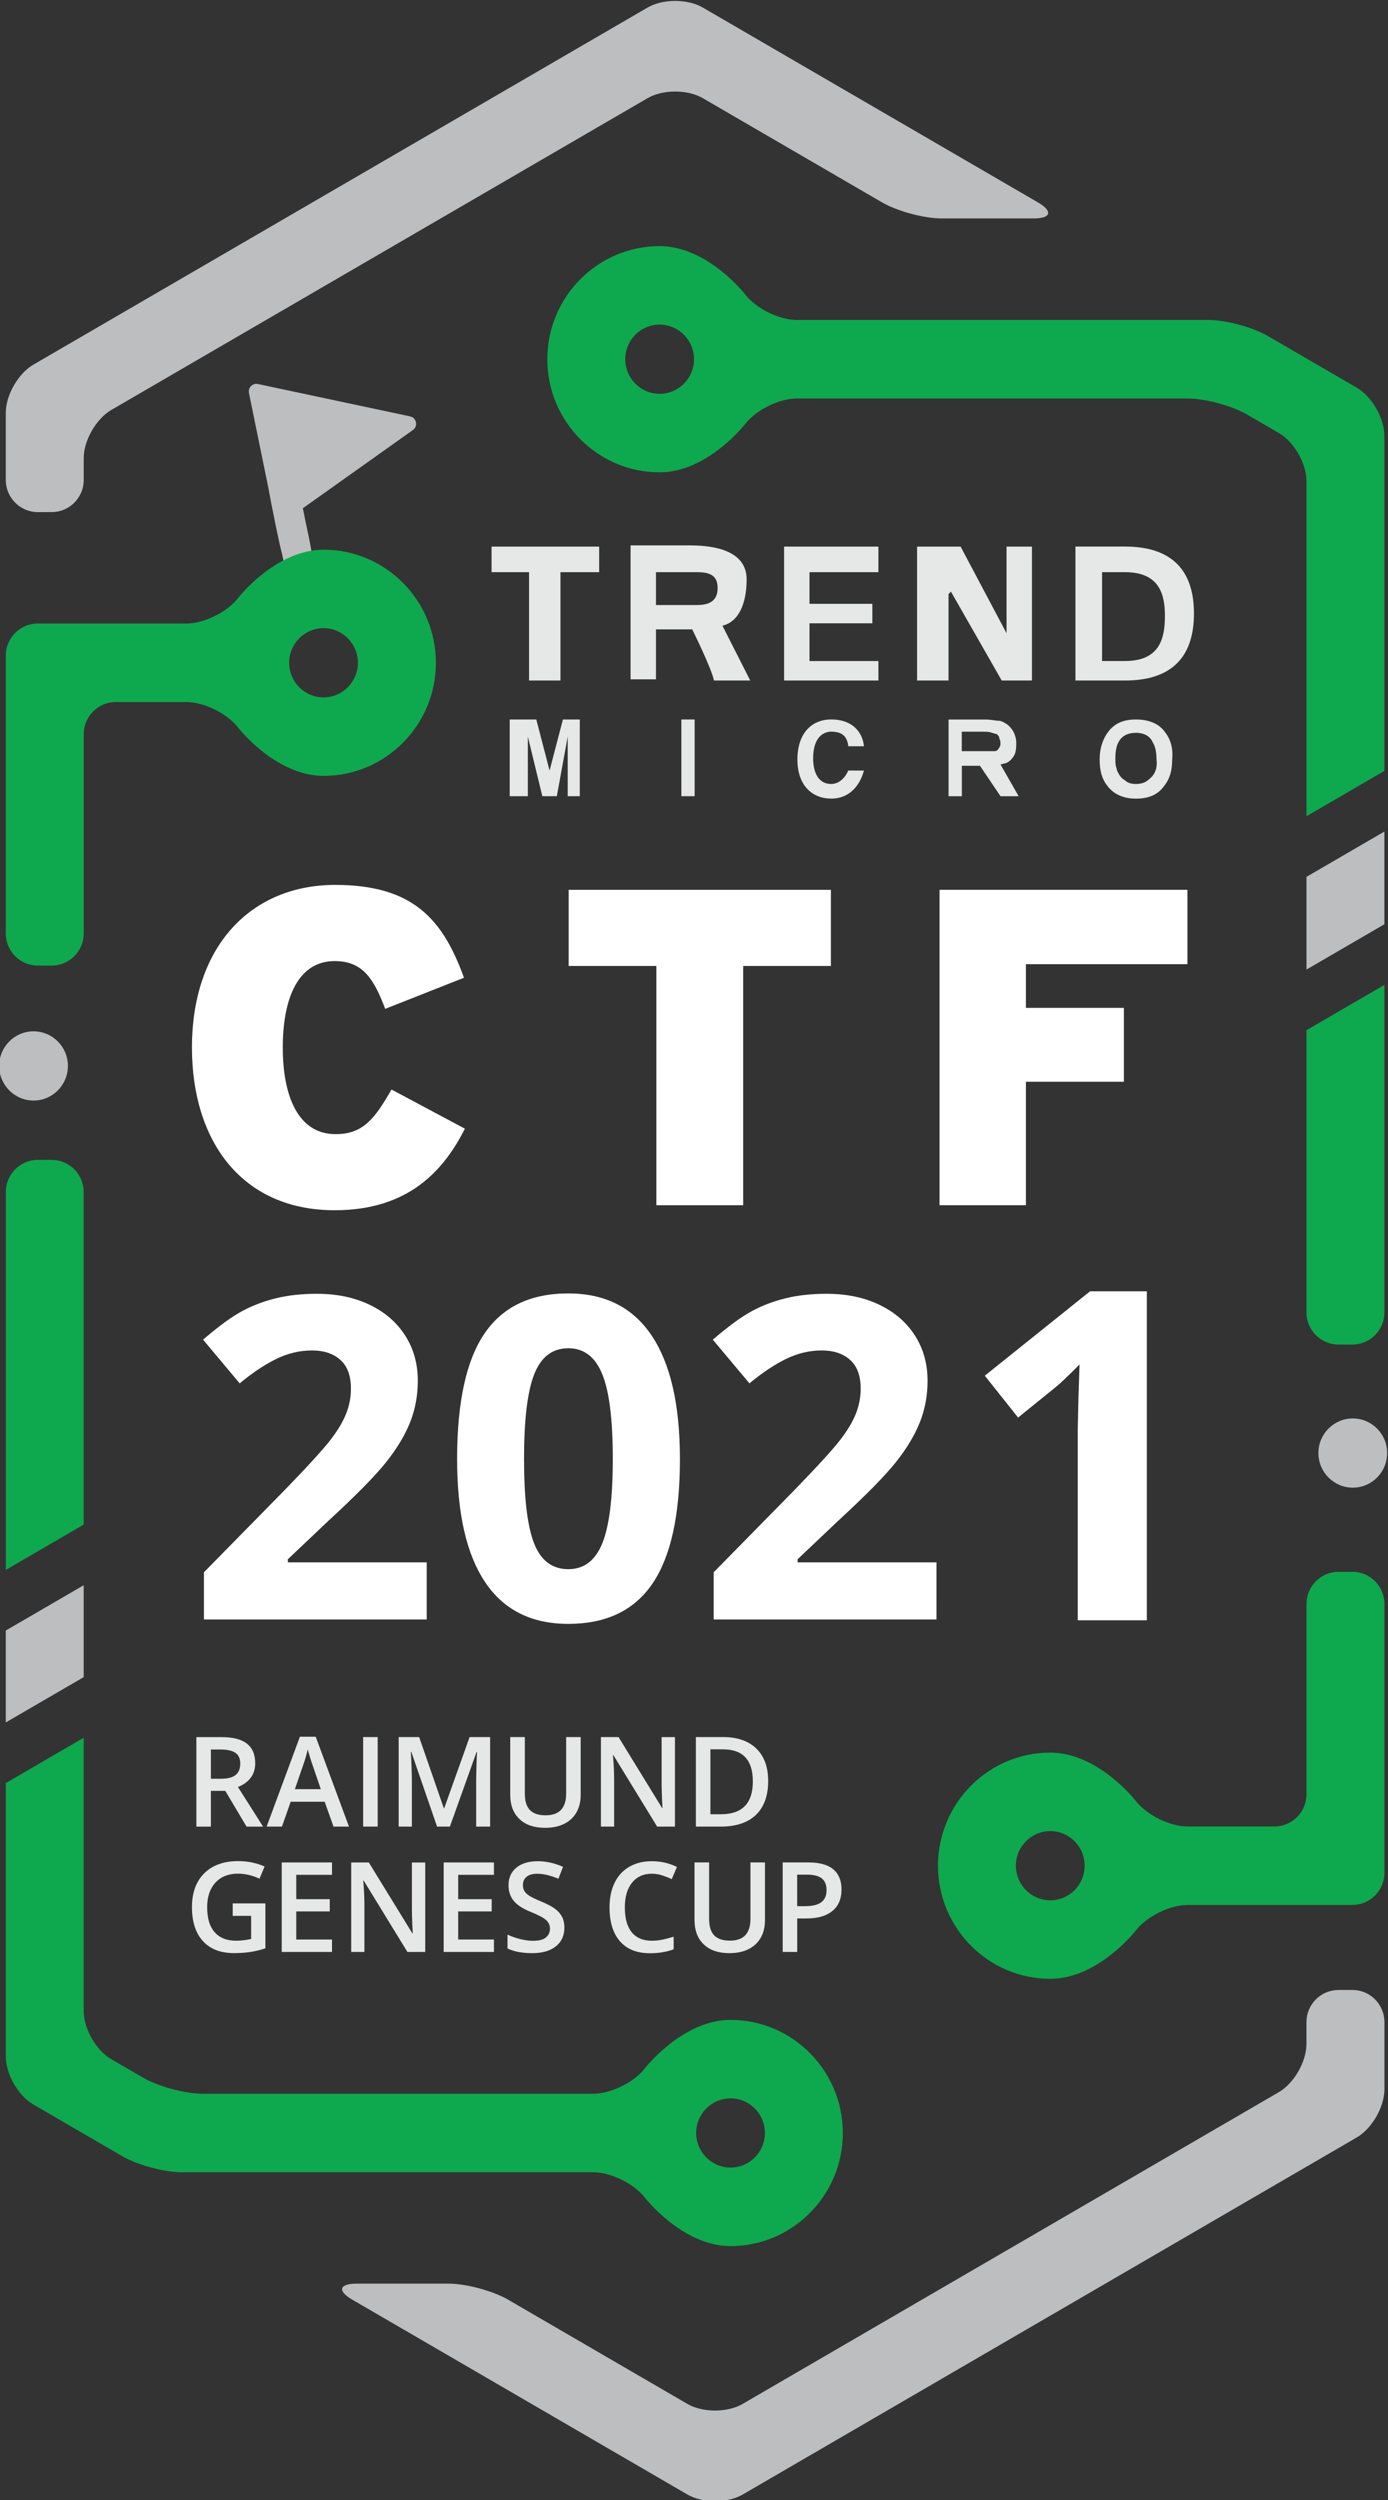<?xml version="1.0" encoding="utf-8"?>
<!-- Generator: Adobe Illustrator 25.4.1, SVG Export Plug-In . SVG Version: 6.00 Build 0)  -->
<svg version="1.1" id="Layer_1" xmlns="http://www.w3.org/2000/svg" xmlns:xlink="http://www.w3.org/1999/xlink" x="0px" y="0px"
	 viewBox="0 0 346 623" style="enable-background:new 0 0 346 623;" xml:space="preserve">
<rect x="0" y="0" width="346" height="623" fill="#333333" stroke="none"/>
<style type="text/css">
	.st0{fill:#CB2026;}
	.st1{fill:#727273;}
	.st2{fill:#9D9FA2;}
	.st3{fill:#4E4E50;}
	.st4{fill:#E6E7E7;}
	.st5{fill:#BDBEC0;}
	.st6{fill:#FFFFFF;}
	.st7{fill:#0EA94E;}
</style>
<g>
	<path class="st5" d="M337.22,353.44c4.73,0,8.57,3.87,8.57,8.62c0,4.76-3.84,8.63-8.57,8.63c-4.72,0-8.57-3.87-8.57-8.63
		C328.65,357.31,332.5,353.44,337.22,353.44z"/>
	<g>
		<path class="st6" d="M115.89,281.24c-5.24,10.33-13.94,20.32-32.46,20.32c-23.2,0-35.58-17.29-35.58-40.53
			c0-25.26,14.72-40.53,35.69-40.53c19.18,0,26.77,8.31,32.12,23.13l-19.63,7.75c-2.79-7.3-5.47-11.9-12.6-11.9
			c-9.03,0-12.94,9.09-12.94,21.56c0,12.01,3.79,21.56,13.16,21.56c6.8,0,9.7-3.71,13.94-11.12L115.89,281.24z"/>
		<path class="st6" d="M207.12,240.7h-21.86v59.62h-21.64V240.7h-21.86v-18.97h65.36V240.7z"/>
		<path class="st6" d="M296,240.25h-40.26v10.89h24.42v18.41h-24.42v30.76h-21.53v-78.59H296V240.25z"/>
	</g>
	<g>
		<g>
			<polygon class="st4" points="122.54,136.2 149.36,136.2 149.36,142.57 139.71,142.57 139.71,169.57 131.88,169.57 131.88,142.57 
				122.54,142.57 			"/>
		</g>
		<g>
			<path class="st4" d="M163.52,156.83h9.04c0,0,4.82,9.71,5.42,12.74h9.04l-6.93-13.65c4.82-1.21,6.03-6.98,6.03-11.53
				c0-6.98-7.53-8.49-14.16-8.49h-14.77v33.37h6.33V156.83z M163.52,142.57h10.25c3.31,0,5.12,0.91,5.12,3.94s-1.81,4.25-5.12,4.25
				h-10.25V142.57z"/>
		</g>
		<g>
			<polygon class="st4" points="195.46,136.2 218.97,136.2 218.97,142.57 201.79,142.57 201.79,150.46 217.46,150.46 217.46,155.31 
				201.79,155.31 201.79,164.72 218.97,164.72 218.97,169.57 195.46,169.57 			"/>
		</g>
		<g>
			<polygon class="st4" points="249.71,169.57 237.05,147.42 236.45,148.03 236.45,169.57 228.61,169.57 228.61,136.2 239.46,136.2 
				251.21,158.35 250.91,158.65 250.91,136.2 257.24,136.2 257.24,169.57 			"/>
		</g>
		<g>
			<path class="st4" d="M268.09,169.57h12.36c10.55,0,17.18-4.85,17.18-16.69c0-11.83-6.63-16.69-17.18-16.69h-12.36V169.57z
				 M274.72,142.57h5.73c8.74,0,9.94,5.76,9.94,10.92c0,5.46-1.21,11.22-9.94,11.22h-5.73V142.57z"/>
		</g>
		<g>
			<polygon class="st4" points="144.53,198.39 141.52,198.39 141.52,183.53 138.81,198.39 135.19,198.39 131.58,183.53 
				131.58,198.39 127.06,198.39 127.06,179.28 133.69,179.28 137,192.02 140.32,179.28 144.53,179.28 			"/>
		</g>
		<g>
			<rect x="169.85" y="179.28" class="st4" width="3.31" height="19.11"/>
		</g>
		<path class="st4" d="M249.41,190.5c0,0,0.9-0.3,1.21-0.3c0.9-0.3,1.51-0.91,2.11-1.82c0.6-0.91,0.6-2.43,0.6-3.34
			c0-0.91-0.3-2.12-0.9-3.03c-0.6-0.91-1.21-1.52-2.41-2.12c-0.6-0.3-0.9-0.3-1.21-0.3c-0.6,0-1.81-0.3-3.01-0.3h-9.34v19.11h3.31
			v-7.58h4.52l5.12,7.58h4.52L249.41,190.5z M249.1,186.26c-0.3,0.61-0.6,0.91-1.21,0.91c-0.3,0-0.6,0-1.21,0c-0.3,0-1.21,0-1.81,0
			h-0.3h-4.82v-4.85h4.82c1.51,0,2.11,0,2.71,0.3c0.3,0,0.9,0.3,1.21,0.3c0.3,0.3,0.6,0.61,0.6,0.91c0,0.3,0.3,0.61,0.3,1.21
			C249.41,185.35,249.41,185.95,249.1,186.26"/>
		<path class="st4" d="M290.09,182.01c-1.51-1.82-3.92-2.73-6.93-2.73s-5.12,0.91-6.63,2.73c-1.51,1.82-2.41,4.25-2.41,7.28
			c0,2.73,0.6,4.85,1.81,6.37c1.51,2.12,3.92,3.34,7.23,3.34c3.01,0,5.42-0.91,6.93-3.03c1.51-1.82,2.11-3.94,2.11-6.67
			C292.5,185.95,291.6,183.83,290.09,182.01 M286.47,194.14c-0.9,0.91-2.11,1.21-3.31,1.21s-2.11-0.3-2.71-0.91
			c-0.6-0.3-1.21-0.91-1.51-1.52c-0.3-0.61-0.6-0.91-0.6-1.52c-0.3-0.61-0.3-1.52-0.3-2.43c0-1.82,0.3-3.34,0.9-4.25
			c0.9-1.52,2.41-2.12,4.22-2.12c2.11,0,3.62,0.91,4.22,2.43c0.6,0.91,0.9,2.43,0.9,3.94C288.58,191.41,287.98,192.93,286.47,194.14
			"/>
		<g>
			<path class="st4" d="M211.44,185.65c-0.3-1.52-0.9-3.34-4.22-3.34c-1.81,0-4.52,1.21-4.52,6.67c0,3.34,1.21,6.37,4.52,6.37
				c2.11,0,3.62-1.82,4.22-3.34h3.92c-0.9,3.34-3.31,6.98-8.14,6.98c-4.82,0-8.44-3.34-8.44-9.71c0-6.67,3.62-10.01,8.44-10.01
				c5.42,0,7.84,3.34,8.14,6.67h-3.92V185.65z"/>
		</g>
	</g>
	<g>
		<path class="st4" d="M52.57,446.24v8.91h-3.62v-22.3h6.26c2.86,0,4.97,0.54,6.35,1.62c1.37,1.08,2.06,2.7,2.06,4.88
			c0,2.78-1.43,4.75-4.3,5.93l6.26,9.87h-4.12l-5.3-8.91H52.57z M52.57,443.22h2.51c1.69,0,2.91-0.32,3.67-0.95
			c0.76-0.63,1.14-1.57,1.14-2.81c0-1.26-0.41-2.17-1.23-2.71c-0.82-0.55-2.05-0.82-3.7-0.82h-2.39V443.22z"/>
		<path class="st4" d="M83.14,455.14l-2.21-6.19h-8.47l-2.17,6.19h-3.82l8.29-22.39h3.94l8.29,22.39H83.14z M79.97,445.81
			l-2.08-6.07c-0.15-0.41-0.36-1.05-0.63-1.92s-0.45-1.52-0.55-1.92c-0.27,1.25-0.67,2.62-1.2,4.1l-2,5.81H79.97z"/>
		<path class="st4" d="M90.53,455.14v-22.3h3.62v22.3H90.53z"/>
		<path class="st4" d="M108.95,455.14l-6.42-18.62h-0.12c0.17,2.77,0.26,5.36,0.26,7.78v10.84h-3.29v-22.3h5.11l6.15,17.74h0.09
			l6.33-17.74h5.12v22.3h-3.48v-11.03c0-1.11,0.03-2.55,0.08-4.33c0.06-1.78,0.1-2.86,0.14-3.23h-0.12l-6.65,18.59H108.95z"/>
		<path class="st4" d="M144.75,432.85v14.43c0,1.65-0.35,3.09-1.05,4.32c-0.7,1.24-1.72,2.19-3.05,2.85c-1.33,0.67-2.92,1-4.76,1
			c-2.75,0-4.88-0.73-6.41-2.2c-1.53-1.46-2.29-3.48-2.29-6.04v-14.37h3.64v14.11c0,1.84,0.42,3.2,1.27,4.07
			c0.85,0.87,2.15,1.31,3.91,1.31c3.41,0,5.12-1.8,5.12-5.41v-14.08H144.75z"/>
		<path class="st4" d="M168.25,455.14h-4.44l-10.89-17.77h-0.12l0.08,0.99c0.14,1.89,0.21,3.62,0.21,5.19v11.59h-3.29v-22.3h4.39
			l10.86,17.68h0.09c-0.02-0.23-0.06-1.09-0.12-2.55c-0.06-1.47-0.09-2.62-0.09-3.44v-11.68h3.32V455.14z"/>
		<path class="st4" d="M191.49,443.78c0,3.68-1.02,6.49-3.05,8.44c-2.03,1.95-4.95,2.92-8.77,2.92h-6.2v-22.3h6.85
			c3.52,0,6.27,0.96,8.23,2.87C190.51,437.63,191.49,440.31,191.49,443.78z M187.67,443.9c0-5.34-2.48-8.01-7.44-8.01h-3.14v16.18
			h2.58C185,452.08,187.67,449.35,187.67,443.9z"/>
		<path class="st4" d="M58.01,474.28h8.15v11.19c-1.33,0.44-2.61,0.75-3.84,0.93c-1.23,0.18-2.55,0.27-3.98,0.27
			c-3.35,0-5.94-1-7.76-3c-1.82-2-2.73-4.82-2.73-8.46c0-3.59,1.02-6.4,3.07-8.43c2.05-2.03,4.87-3.04,8.47-3.04
			c2.31,0,4.5,0.45,6.57,1.34l-1.27,3.04c-1.8-0.83-3.6-1.25-5.39-1.25c-2.36,0-4.23,0.75-5.6,2.24c-1.37,1.49-2.06,3.54-2.06,6.13
			c0,2.73,0.62,4.8,1.86,6.21c1.24,1.42,3.02,2.13,5.34,2.13c1.17,0,2.42-0.15,3.76-0.44v-5.75h-4.59V474.28z"/>
		<path class="st4" d="M82.76,486.38H70.23v-22.3h12.53v3.08h-8.91v6.07h8.35v3.05h-8.35v7h8.91V486.38z"/>
		<path class="st4" d="M106,486.38h-4.44l-10.89-17.77h-0.12l0.08,0.99c0.14,1.89,0.21,3.62,0.21,5.19v11.59h-3.29v-22.3h4.39
			l10.86,17.68h0.09c-0.02-0.23-0.06-1.09-0.12-2.55c-0.06-1.47-0.09-2.62-0.09-3.44v-11.68H106V486.38z"/>
		<path class="st4" d="M123.13,486.38h-12.53v-22.3h12.53v3.08h-8.91v6.07h8.35v3.05h-8.35v7h8.91V486.38z"/>
		<path class="st4" d="M140.69,480.32c0,1.98-0.71,3.54-2.14,4.67c-1.42,1.13-3.39,1.69-5.89,1.69c-2.51,0-4.56-0.39-6.15-1.17
			v-3.45c1.01,0.48,2.08,0.85,3.22,1.13c1.14,0.27,2.19,0.41,3.17,0.41c1.43,0,2.49-0.27,3.17-0.82c0.68-0.55,1.02-1.29,1.02-2.21
			c0-0.83-0.31-1.54-0.94-2.12c-0.63-0.58-1.92-1.27-3.88-2.06c-2.02-0.82-3.44-1.76-4.27-2.82c-0.83-1.06-1.24-2.33-1.24-3.81
			c0-1.86,0.66-3.32,1.97-4.39c1.31-1.07,3.07-1.6,5.29-1.6c2.12,0,4.23,0.47,6.33,1.4l-1.15,2.97c-1.97-0.83-3.73-1.25-5.27-1.25
			c-1.17,0-2.06,0.26-2.67,0.77c-0.61,0.51-0.91,1.19-0.91,2.04c0,0.58,0.12,1.08,0.36,1.49c0.24,0.41,0.64,0.8,1.2,1.17
			c0.56,0.37,1.56,0.85,3,1.45c1.63,0.68,2.82,1.32,3.57,1.91c0.76,0.59,1.31,1.26,1.67,2
			C140.52,478.44,140.69,479.32,140.69,480.32z"/>
		<path class="st4" d="M162.46,466.89c-2.08,0-3.72,0.74-4.91,2.23c-1.19,1.48-1.79,3.53-1.79,6.15c0,2.74,0.57,4.8,1.72,6.21
			c1.15,1.4,2.8,2.1,4.98,2.1c0.94,0,1.85-0.09,2.73-0.28c0.88-0.19,1.79-0.43,2.74-0.72v3.13c-1.74,0.66-3.71,0.99-5.91,0.99
			c-3.24,0-5.73-0.99-7.47-2.97c-1.74-1.98-2.61-4.81-2.61-8.49c0-2.32,0.42-4.35,1.26-6.08c0.84-1.74,2.06-3.07,3.66-4
			c1.6-0.93,3.47-1.39,5.62-1.39c2.26,0,4.35,0.48,6.27,1.43l-1.3,3.04c-0.75-0.36-1.54-0.67-2.37-0.94
			C164.26,467.02,163.38,466.89,162.46,466.89z"/>
		<path class="st4" d="M190.69,464.08v14.43c0,1.65-0.35,3.09-1.05,4.32c-0.7,1.24-1.72,2.19-3.05,2.85c-1.33,0.67-2.92,1-4.76,1
			c-2.75,0-4.88-0.73-6.41-2.2c-1.53-1.46-2.29-3.48-2.29-6.04v-14.37h3.64v14.11c0,1.84,0.42,3.2,1.27,4.07
			c0.85,0.87,2.15,1.31,3.91,1.31c3.41,0,5.12-1.8,5.12-5.41v-14.08H190.69z"/>
		<path class="st4" d="M209.77,470.82c0,2.33-0.76,4.11-2.27,5.35s-3.67,1.86-6.47,1.86h-2.3v8.34h-3.62v-22.3h6.38
			c2.77,0,4.84,0.57,6.22,1.71C209.08,466.93,209.77,468.6,209.77,470.82z M198.73,474.97h1.92c1.86,0,3.22-0.33,4.09-0.98
			c0.87-0.65,1.3-1.67,1.3-3.05c0-1.28-0.39-2.24-1.17-2.87c-0.78-0.63-1.99-0.95-3.64-0.95h-2.51V474.97z"/>
	</g>
	<path class="st5" d="M102.23,103.75l-37.93-8.06c-1.33-0.28-2.51,0.9-2.24,2.24l4.79,23.4c0.98,5.43,2.8,14.16,3.1,15.25
		c0.99,3.6,1.28,7.41,2.4,10.96c0.86,2.71,1.26,5.36,1.21,7.95c0.53-0.21,1.1-0.39,1.72-0.52c2.38-0.49,4.43-0.13,6.09,0.77
		c-0.07-0.57-0.17-1.14-0.3-1.73c-1.44-6.21-2.72-12.46-3.8-18.73c-0.17-1-1.15-5.37-1.77-8.64l27.43-19.49
		C104.27,106.2,103.84,104.09,102.23,103.75z"/>
	<g>
		<path class="st5" d="M12.92,127.6c4.37,0,7.95-3.6,7.95-8v-5.45c0-4.4,3.1-9.8,6.88-12l133.68-77.69c3.79-2.2,9.98-2.2,13.76,0
			l44.69,25.97c3.79,2.2,10.46,4,14.83,4h22.96c4.37,0,4.85-1.8,1.06-4L175.19,1.88c-3.79-2.2-9.98-2.2-13.76,0L8.32,90.86
			c-3.78,2.2-6.88,7.6-6.88,12v16.74c0,4.4,3.58,8,7.95,8H12.92z"/>
	</g>
	<g>
		<path class="st5" d="M333.62,495.86c-4.37,0-7.95,3.6-7.95,8v5.45c0,4.4-3.1,9.8-6.88,12L185.12,599c-3.79,2.2-9.98,2.2-13.76,0
			l-44.69-25.97c-3.79-2.2-10.46-4-14.83-4H88.89c-4.37,0-4.85,1.8-1.06,4l83.54,48.55c3.79,2.2,9.98,2.2,13.76,0l153.1-88.99
			c3.78-2.2,6.88-7.6,6.88-12v-16.74c0-4.4-3.58-8-7.95-8H333.62z"/>
	</g>
	<path class="st7" d="M9.39,155.37c-4.37,0-7.95,3.6-7.95,8v69.23c0,4.4,3.58,8,7.95,8h3.53c4.37,0,7.95-3.6,7.95-8v-49.67
		c0-4.4,3.58-8,7.95-8h17.65c4.37,0,10.14,2.84,12.83,6.31c0,0,9.35,12.09,21.37,12.09c15.43,0,27.99-12.64,27.99-28.18
		c0-15.54-12.56-28.18-27.99-28.18c-12.02,0-21.37,12.09-21.37,12.09c-2.69,3.47-8.46,6.31-12.83,6.31H9.39z M80.65,156.52
		c4.73,0,8.57,3.87,8.57,8.62c0,4.76-3.84,8.63-8.57,8.63c-4.72,0-8.57-3.87-8.57-8.63C72.09,160.39,75.93,156.52,80.65,156.52z"/>
	<path class="st7" d="M337.16,474.66c4.37,0,7.95-3.6,7.95-8v-67c0-4.4-3.58-8-7.95-8h-3.53c-4.37,0-7.95,3.6-7.95,8v47.45
		c0,4.4-3.58,8-7.95,8h-21.72c-4.37,0-10.14-2.84-12.83-6.31c0,0-9.35-12.09-21.37-12.09c-15.43,0-27.99,12.64-27.99,28.18
		c0,15.54,12.56,28.18,27.99,28.18c12.02,0,21.37-12.09,21.37-12.09c2.69-3.47,8.46-6.31,12.83-6.31H337.16z M261.81,473.51
		c-4.73,0-8.57-3.87-8.57-8.62c0-4.76,3.84-8.63,8.57-8.63c4.72,0,8.57,3.87,8.57,8.63C270.38,469.64,266.54,473.51,261.81,473.51z"
		/>
	<path class="st5" d="M8.36,256.98c4.73,0,8.57,3.87,8.57,8.62c0,4.76-3.84,8.63-8.57,8.63c-4.72,0-8.57-3.87-8.57-8.63
		C-0.21,260.85,3.63,256.98,8.36,256.98z"/>
	<g>
		<g>
			<path class="st7" d="M20.86,379.89v-82.87c0-4.4-3.57-8-7.95-8H9.39c-4.37,0-7.94,3.6-7.94,8v94.16L20.86,379.89z"/>
			<polygon class="st5" points="1.44,406.29 1.44,429.19 20.86,417.9 20.86,395 			"/>
		</g>
		<path class="st7" d="M182.11,503.31c-12.02,0-21.37,12.09-21.37,12.09c-2.68,3.47-8.46,6.31-12.83,6.31h-97.4
			c-4.37,0-11.04-1.8-14.83-4l-7.94-4.61c-3.79-2.2-6.88-7.6-6.88-12v-68.09L1.44,444.3v68.09c0,4.4,3.1,9.8,6.88,12l22.16,12.88
			c3.79,2.2,10.46,4,14.83,4h102.6c4.37,0,10.14,2.84,12.83,6.31c0,0,9.35,12.09,21.37,12.09c15.43,0,27.99-12.64,27.99-28.18
			C210.1,515.95,197.54,503.31,182.11,503.31z M182.11,540.11c-4.72,0-8.57-3.87-8.57-8.62c0-4.76,3.84-8.63,8.57-8.63
			c4.72,0,8.57,3.87,8.57,8.63C190.68,536.24,186.83,540.11,182.11,540.11z"/>
	</g>
	<g>
		<path class="st7" d="M310.86,103.29l7.94,4.61c3.79,2.2,6.88,7.6,6.88,12v83.48l19.42-11.29v-83.48c0-4.4-3.1-9.8-6.88-12
			l-22.16-12.88c-3.79-2.2-10.46-4-14.83-4h-102.6c-4.37,0-10.14-2.84-12.83-6.31c0,0-9.35-12.09-21.37-12.09
			c-15.43,0-27.99,12.64-27.99,28.18c0,15.54,12.56,28.18,27.99,28.18c12.02,0,21.37-12.09,21.37-12.09
			c2.68-3.47,8.46-6.31,12.83-6.31h97.4C300.4,99.29,307.07,101.09,310.86,103.29z M164.43,98.13c-4.72,0-8.57-3.87-8.57-8.63
			c0-4.76,3.84-8.62,8.57-8.62c4.72,0,8.57,3.87,8.57,8.62C173,94.27,169.16,98.13,164.43,98.13z"/>
		<g>
			<polygon class="st5" points="345.1,230.3 345.1,207.2 325.68,218.49 325.68,241.59 			"/>
			<path class="st7" d="M325.68,256.7v70.33c0,4.4,3.57,8,7.95,8h3.53c4.37,0,7.94-3.6,7.94-8v-81.62L325.68,256.7z"/>
		</g>
	</g>
	<g>
		<path class="st6" d="M106.39,403.53H50.84v-11.76l19.95-20.3c5.91-6.09,9.76-10.31,11.58-12.67c1.81-2.35,3.12-4.53,3.91-6.54
			c0.8-2.01,1.2-4.09,1.2-6.24c0-3.21-0.88-5.6-2.64-7.17c-1.76-1.57-4.1-2.35-7.04-2.35c-3.08,0-6.07,0.71-8.97,2.13
			c-2.9,1.42-5.92,3.45-9.08,6.07l-9.13-10.89c3.91-3.36,7.16-5.73,9.73-7.11c2.57-1.39,5.38-2.45,8.42-3.2
			c3.04-0.75,6.45-1.12,10.22-1.12c4.96,0,9.35,0.91,13.15,2.74c3.8,1.82,6.76,4.38,8.86,7.66c2.1,3.28,3.15,7.04,3.15,11.27
			c0,3.68-0.64,7.14-1.93,10.37c-1.29,3.23-3.28,6.54-5.98,9.93c-2.7,3.39-7.46,8.23-14.27,14.5l-10.22,9.68v0.77h34.62V403.53z"/>
		<path class="st6" d="M169.49,363.54c0,13.97-2.27,24.31-6.82,31.02c-4.55,6.71-11.55,10.07-21.01,10.07
			c-9.17,0-16.08-3.46-20.73-10.4c-4.66-6.93-6.98-17.16-6.98-30.69c0-14.12,2.26-24.52,6.79-31.21
			c4.53-6.69,11.5-10.04,20.92-10.04c9.17,0,16.1,3.5,20.79,10.51C167.14,339.79,169.49,350.04,169.49,363.54z M130.63,363.54
			c0,9.81,0.84,16.84,2.53,21.09c1.69,4.25,4.52,6.37,8.51,6.37c3.91,0,6.74-2.15,8.48-6.46c1.74-4.3,2.61-11.31,2.61-21.01
			c0-9.81-0.88-16.86-2.64-21.15c-1.76-4.29-4.57-6.43-8.45-6.43c-3.95,0-6.78,2.14-8.48,6.43
			C131.48,346.68,130.63,353.73,130.63,363.54z"/>
		<path class="st6" d="M233.46,403.53h-55.55v-11.76l19.95-20.3c5.91-6.09,9.76-10.31,11.58-12.67c1.81-2.35,3.12-4.53,3.91-6.54
			c0.8-2.01,1.2-4.09,1.2-6.24c0-3.21-0.88-5.6-2.64-7.17c-1.76-1.57-4.1-2.35-7.04-2.35c-3.08,0-6.07,0.71-8.97,2.13
			c-2.9,1.42-5.92,3.45-9.08,6.07l-9.13-10.89c3.91-3.36,7.16-5.73,9.73-7.11c2.57-1.39,5.38-2.45,8.42-3.2
			c3.04-0.75,6.45-1.12,10.22-1.12c4.96,0,9.35,0.91,13.15,2.74c3.8,1.82,6.76,4.38,8.86,7.66c2.1,3.28,3.15,7.04,3.15,11.27
			c0,3.68-0.64,7.14-1.93,10.37c-1.29,3.23-3.28,6.54-5.98,9.93c-2.7,3.39-7.46,8.23-14.27,14.5l-10.22,9.68v0.77h34.62V403.53z"/>
		<path class="st6" d="M285.87,403.74h-17.21V356.3l0.17-7.79l0.28-8.52c-2.86,2.88-4.85,4.77-5.96,5.66l-9.36,7.57l-8.3-10.43
			l26.24-21.03h14.15V403.74z"/>
	</g>
</g>
</svg>
